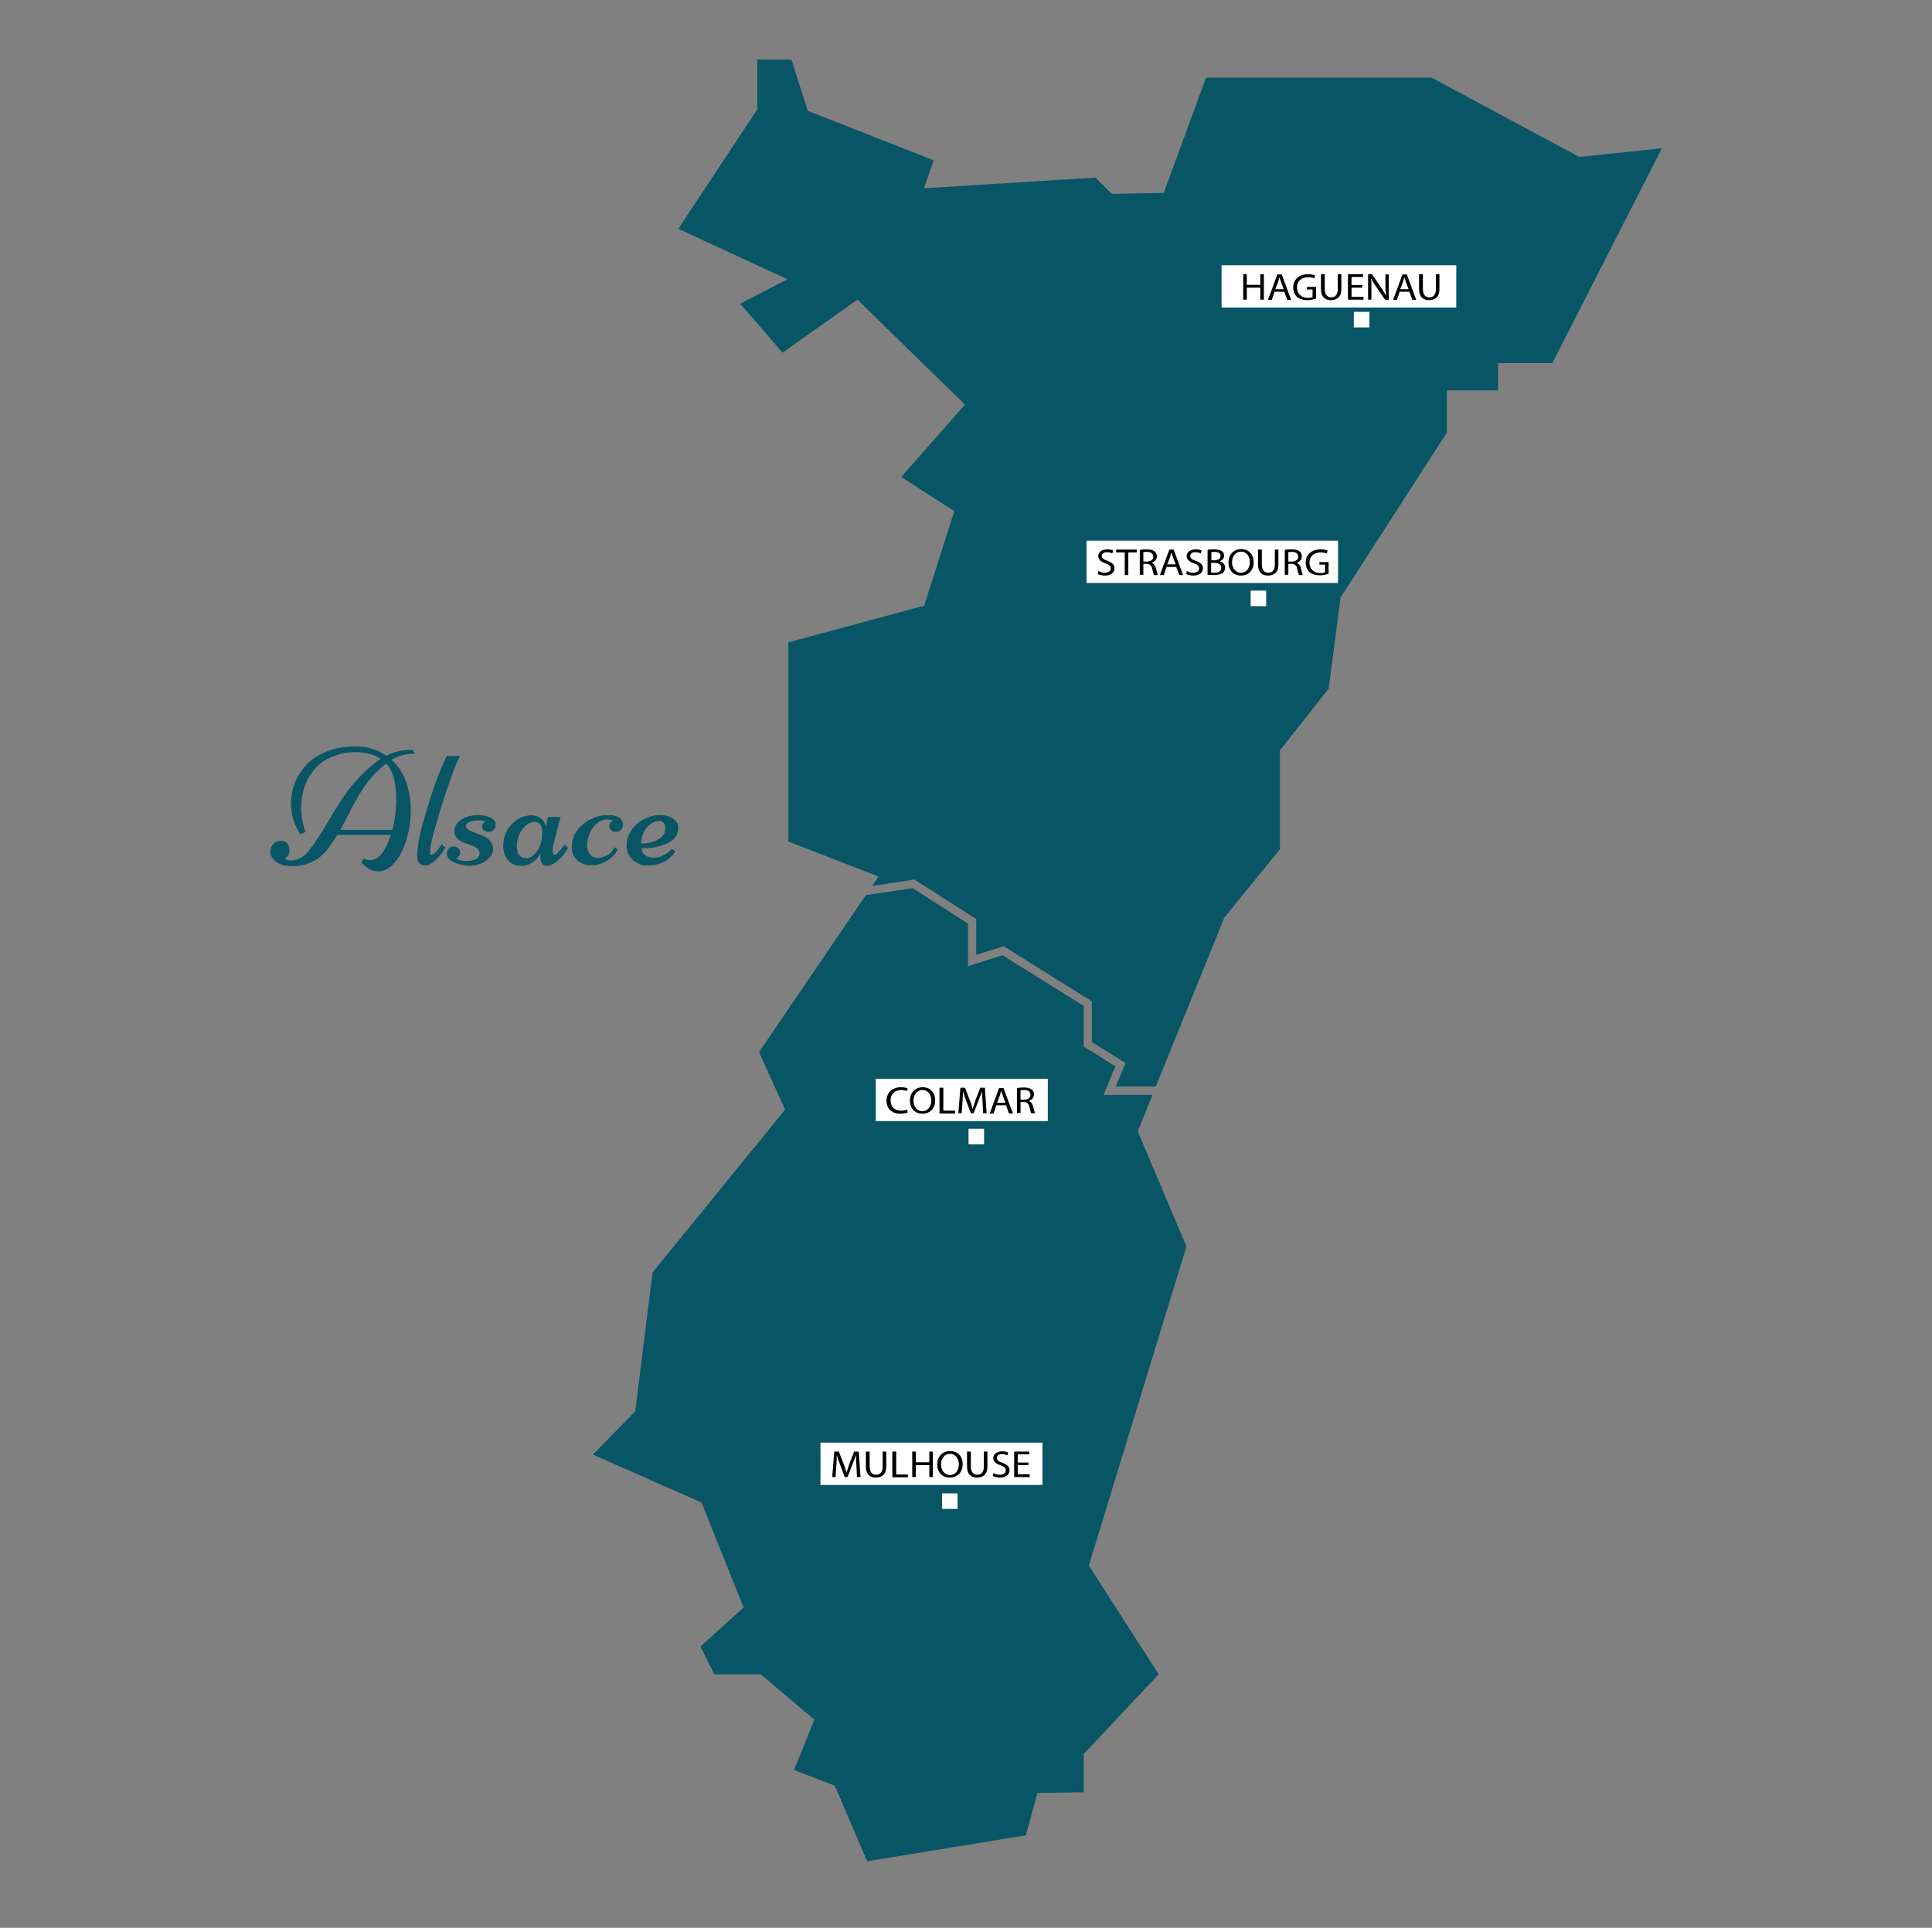 <?xml version="1.0" encoding="utf-8"?>
<!-- Generator: Adobe Illustrator 27.9.0, SVG Export Plug-In . SVG Version: 6.00 Build 0)  -->
<svg version="1.0" xmlns="http://www.w3.org/2000/svg" xmlns:xlink="http://www.w3.org/1999/xlink" x="0px" y="0px" width="758.2px"
	 height="756.6px" viewBox="0 0 758.2 756.6" enable-background="new 0 0 758.2 756.6" xml:space="preserve">
<rect x="0" y="0" width="758.2" height="756.6" fill="#808080" stroke="none"/>
<g id="Calque_1">
	<g>
		<g>
			<polygon fill="#085565" points="437.7,418.5 425.3,410.7 425.3,394.8 393.4,374.9 379.9,379.2 379.9,362.5 358.2,348.6 
				339.8,351.3 297.9,412.9 308.1,435.5 256.1,499.4 249.3,553.9 232.7,570.9 275.3,589.7 291.8,630.9 274.9,646.2 280.3,657.1 
				298.5,657.1 319.6,674.9 311.6,694.7 327.6,700.8 340.3,730.5 402.6,720.3 407.1,703.7 425.3,703.4 425.3,688.4 454.7,657.1 
				427.3,614.4 465.6,489.2 446.5,444 452.3,429.7 433.1,429.7 			"/>
			<polygon fill="#085565" points="619.8,61.6 561.9,30.5 473.3,30.5 456.7,75.7 436.3,76.1 429.9,69.7 362.6,73.9 366.4,62.9 
				317,43.5 310.6,23.4 297.2,23.4 297.2,42.9 266.2,89.8 309,109.6 290.5,119.2 307.1,138.4 336.5,117.6 378.7,158.8 353.7,187.2 
				374.5,200.6 362.7,237.7 309.4,252.1 309.4,330.3 344.8,344 342.3,347.7 358.9,345.2 383.1,360.7 383.1,374.7 393.9,371.4 
				428.5,393 428.5,409 441.7,417.2 437.9,426.4 453.6,426.4 480.5,360.1 502.3,333.3 502.3,294.5 521.4,270.3 526.1,234.5 
				567.8,169.8 567.8,153.2 587.9,153.2 587.9,142.5 609.2,142.5 652.2,58.2 			"/>
		</g>
		<rect x="531.3" y="122.4" fill="#FFFFFF" width="6.1" height="6.1"/>
		<g>
			<rect x="479.4" y="104.1" fill="#FFFFFF" width="92.1" height="16.6"/>
			<g>
				<path d="M489.3,107.6v4.2h5.3v-4.2h1.4v10h-1.4v-4.7h-5.3v4.7h-1.4v-10H489.3z"/>
				<path d="M500.2,114.5l-1.1,3.2h-1.5l3.7-10h1.7l3.7,10h-1.5l-1.2-3.2H500.2z M503.8,113.5l-1.1-2.9c-0.2-0.7-0.4-1.3-0.6-1.8h0
					c-0.2,0.6-0.3,1.2-0.5,1.8l-1.1,2.9H503.8z"/>
				<path d="M516.4,117.2c-0.6,0.2-1.9,0.6-3.3,0.6c-1.6,0-3-0.4-4.1-1.3c-0.9-0.8-1.5-2.2-1.5-3.7c0-3,2.2-5.2,5.9-5.2
					c1.3,0,2.2,0.3,2.7,0.5l-0.3,1.1c-0.6-0.2-1.3-0.4-2.4-0.4c-2.6,0-4.4,1.5-4.4,4c0,2.5,1.7,4.1,4.2,4.1c0.9,0,1.5-0.1,1.9-0.3
					v-3h-2.2v-1h3.6V117.2z"/>
				<path d="M519.9,107.6v5.9c0,2.2,1.1,3.2,2.5,3.2c1.6,0,2.6-1,2.6-3.2v-5.9h1.4v5.9c0,3.1-1.8,4.3-4.1,4.3
					c-2.2,0-3.9-1.2-3.9-4.3v-5.9H519.9z"/>
				<path d="M534.6,112.9h-4.2v3.6h4.7v1.1H529v-10h5.9v1.1h-4.5v3.2h4.2V112.9z"/>
				<path d="M536.9,117.6v-10h1.5l3.5,5.1c0.8,1.2,1.4,2.2,2,3.3l0,0c-0.1-1.3-0.2-2.6-0.2-4.1v-4.2h1.3v10h-1.4l-3.5-5.1
					c-0.8-1.1-1.5-2.3-2-3.4l0,0c0.1,1.3,0.1,2.5,0.1,4.1v4.3H536.9z"/>
				<path d="M549.3,114.5l-1.1,3.2h-1.5l3.7-10h1.7l3.7,10h-1.5l-1.2-3.2H549.3z M552.8,113.5l-1.1-2.9c-0.2-0.7-0.4-1.3-0.6-1.8h0
					c-0.2,0.6-0.3,1.2-0.5,1.8l-1.1,2.9H552.8z"/>
				<path d="M558.4,107.6v5.9c0,2.2,1.1,3.2,2.5,3.2c1.6,0,2.6-1,2.6-3.2v-5.9h1.4v5.9c0,3.1-1.8,4.3-4.1,4.3
					c-2.2,0-3.9-1.2-3.9-4.3v-5.9H558.4z"/>
			</g>
		</g>
		<rect x="490.8" y="231.8" fill="#FFFFFF" width="6.1" height="6.1"/>
		<g>
			<rect x="426.4" y="212.2" fill="#FFFFFF" width="98.7" height="16.6"/>
			<g>
				<path d="M431.1,224.1c0.6,0.4,1.5,0.7,2.5,0.7c1.4,0,2.3-0.7,2.3-1.7c0-0.9-0.6-1.5-2-2c-1.8-0.6-2.9-1.4-2.9-2.8
					c0-1.6,1.4-2.7,3.5-2.7c1.1,0,1.9,0.2,2.4,0.5l-0.4,1.1c-0.4-0.2-1.1-0.5-2.1-0.5c-1.5,0-2,0.8-2,1.5c0,0.9,0.7,1.4,2.2,1.9
					c1.8,0.7,2.8,1.5,2.8,2.9c0,1.5-1.2,2.9-3.8,2.9c-1,0-2.2-0.3-2.8-0.6L431.1,224.1z"/>
				<path d="M441.3,216.8H438v-1.1h8.1v1.1h-3.3v8.9h-1.4V216.8z"/>
				<path d="M447.3,215.8c0.7-0.1,1.7-0.2,2.7-0.2c1.5,0,2.5,0.3,3.1,0.8c0.5,0.4,0.9,1.1,0.9,1.9c0,1.3-0.9,2.2-2,2.6v0
					c0.8,0.3,1.3,1,1.6,2c0.4,1.4,0.6,2.4,0.8,2.8h-1.5c-0.2-0.3-0.4-1.1-0.7-2.4c-0.3-1.4-0.9-1.9-2.2-2h-1.3v4.3h-1.4V215.8z
					 M448.7,220.4h1.4c1.5,0,2.5-0.8,2.5-1.9c0-1.3-1-1.9-2.5-1.9c-0.7,0-1.2,0.1-1.4,0.1V220.4z"/>
				<path d="M457.8,222.5l-1.1,3.2h-1.5l3.7-10h1.7l3.7,10h-1.5l-1.2-3.2H457.8z M461.4,221.5l-1.1-2.9c-0.2-0.7-0.4-1.3-0.6-1.8h0
					c-0.2,0.6-0.3,1.2-0.5,1.8l-1.1,2.9H461.4z"/>
				<path d="M465.8,224.1c0.6,0.4,1.5,0.7,2.5,0.7c1.4,0,2.3-0.7,2.3-1.7c0-0.9-0.6-1.5-2-2c-1.8-0.6-2.9-1.4-2.9-2.8
					c0-1.6,1.4-2.7,3.5-2.7c1.1,0,1.9,0.2,2.4,0.5l-0.4,1.1c-0.4-0.2-1.1-0.5-2.1-0.5c-1.5,0-2,0.8-2,1.5c0,0.9,0.7,1.4,2.2,1.9
					c1.8,0.7,2.8,1.5,2.8,2.9c0,1.5-1.2,2.9-3.8,2.9c-1,0-2.2-0.3-2.8-0.6L465.8,224.1z"/>
				<path d="M473.9,215.8c0.6-0.1,1.6-0.2,2.6-0.2c1.4,0,2.3,0.2,3,0.7c0.6,0.4,0.9,1,0.9,1.8c0,1-0.7,1.8-1.8,2.2v0
					c1,0.2,2.2,1,2.2,2.5c0,0.9-0.4,1.5-0.9,2c-0.8,0.6-2,0.9-3.8,0.9c-1,0-1.7-0.1-2.2-0.1V215.8z M475.3,219.9h1.3
					c1.5,0,2.4-0.7,2.4-1.7c0-1.2-1-1.6-2.4-1.6c-0.6,0-1,0-1.2,0.1V219.9z M475.3,224.7c0.3,0,0.7,0.1,1.2,0.1c1.5,0,2.8-0.5,2.8-2
					c0-1.4-1.3-1.9-2.8-1.9h-1.2V224.7z"/>
				<path d="M492,220.6c0,3.5-2.3,5.3-5,5.3c-2.9,0-4.9-2.1-4.9-5.1c0-3.2,2.1-5.3,5-5.3C490,215.5,492,217.6,492,220.6z
					 M483.5,220.7c0,2.1,1.3,4.1,3.5,4.1c2.2,0,3.5-1.9,3.5-4.2c0-2-1.1-4.1-3.5-4.1C484.7,216.5,483.5,218.5,483.5,220.7z"/>
				<path d="M495.2,215.7v5.9c0,2.2,1.1,3.2,2.5,3.2c1.6,0,2.6-1,2.6-3.2v-5.9h1.4v5.9c0,3.1-1.8,4.3-4.1,4.3
					c-2.2,0-3.9-1.2-3.9-4.3v-5.9H495.2z"/>
				<path d="M504.2,215.8c0.7-0.1,1.7-0.2,2.7-0.2c1.5,0,2.5,0.3,3.1,0.8c0.5,0.4,0.9,1.1,0.9,1.9c0,1.3-0.9,2.2-2,2.6v0
					c0.8,0.3,1.3,1,1.6,2c0.4,1.4,0.6,2.4,0.8,2.8h-1.5c-0.2-0.3-0.4-1.1-0.7-2.4c-0.3-1.4-0.9-1.9-2.2-2h-1.3v4.3h-1.4V215.8z
					 M505.6,220.4h1.4c1.5,0,2.5-0.8,2.5-1.9c0-1.3-1-1.9-2.5-1.9c-0.7,0-1.2,0.1-1.4,0.1V220.4z"/>
				<path d="M521.3,225.2c-0.6,0.2-1.9,0.6-3.3,0.6c-1.6,0-3-0.4-4.1-1.3c-0.9-0.8-1.5-2.2-1.5-3.7c0-3,2.2-5.2,5.9-5.2
					c1.3,0,2.2,0.3,2.7,0.5l-0.3,1.1c-0.6-0.2-1.3-0.4-2.4-0.4c-2.6,0-4.4,1.5-4.4,4c0,2.5,1.7,4.1,4.2,4.1c0.9,0,1.5-0.1,1.9-0.3
					v-3h-2.2v-1h3.6V225.2z"/>
			</g>
		</g>
		<rect x="380.1" y="443" fill="#FFFFFF" width="6.1" height="6.1"/>
		<g>
			<rect x="343.7" y="423.4" fill="#FFFFFF" width="67.5" height="16.6"/>
			<g>
				<path d="M356.2,436.6c-0.5,0.2-1.5,0.5-2.9,0.5c-3.1,0-5.4-1.8-5.4-5.1c0-3.1,2.3-5.3,5.7-5.3c1.4,0,2.2,0.3,2.6,0.4l-0.3,1.1
					c-0.5-0.2-1.3-0.4-2.2-0.4c-2.5,0-4.2,1.5-4.2,4.1c0,2.5,1.5,4,4.2,4c0.9,0,1.7-0.2,2.3-0.4L356.2,436.6z"/>
				<path d="M367,431.8c0,3.5-2.3,5.3-5,5.3c-2.9,0-4.9-2.1-4.9-5.1c0-3.2,2.1-5.3,5-5.3C365,426.7,367,428.8,367,431.8z M358.5,432
					c0,2.1,1.3,4.1,3.5,4.1c2.2,0,3.5-1.9,3.5-4.2c0-2-1.1-4.1-3.5-4.1C359.7,427.8,358.5,429.8,358.5,432z"/>
				<path d="M368.8,426.9h1.4v9h4.6v1.1h-6.1V426.9z"/>
				<path d="M385.6,432.5c-0.1-1.4-0.2-3.1-0.2-4.3h0c-0.4,1.2-0.8,2.4-1.4,3.8l-1.9,4.9H381l-1.8-4.8c-0.5-1.4-1-2.7-1.3-3.9h0
					c0,1.3-0.1,2.9-0.2,4.4l-0.3,4.3h-1.3l0.8-10h1.8l1.9,4.9c0.5,1.2,0.8,2.3,1.1,3.4h0c0.3-1,0.7-2.1,1.1-3.4l1.9-4.9h1.8l0.7,10
					h-1.4L385.6,432.5z"/>
				<path d="M391,433.8l-1.1,3.2h-1.5l3.7-10h1.7l3.7,10H396l-1.2-3.2H391z M394.6,432.8l-1.1-2.9c-0.2-0.7-0.4-1.3-0.6-1.8h0
					c-0.2,0.6-0.3,1.2-0.5,1.8l-1.1,2.9H394.6z"/>
				<path d="M399.1,427c0.7-0.1,1.7-0.2,2.7-0.2c1.5,0,2.5,0.3,3.1,0.8c0.5,0.4,0.9,1.1,0.9,1.9c0,1.3-0.9,2.2-2,2.6v0
					c0.8,0.3,1.3,1,1.6,2c0.4,1.4,0.6,2.4,0.8,2.8h-1.5c-0.2-0.3-0.4-1.1-0.7-2.4c-0.3-1.4-0.9-1.9-2.2-2h-1.3v4.3h-1.4V427z
					 M400.5,431.6h1.4c1.5,0,2.5-0.8,2.5-1.9c0-1.3-1-1.9-2.5-1.9c-0.7,0-1.2,0.1-1.4,0.1V431.6z"/>
			</g>
		</g>
		<rect x="369.7" y="586.1" fill="#FFFFFF" width="6.1" height="6.1"/>
		<g>
			<rect x="322" y="566.2" fill="#FFFFFF" width="87.1" height="16.6"/>
			<g>
				<path d="M336.1,575.3c-0.1-1.4-0.2-3.1-0.2-4.3h0c-0.4,1.2-0.8,2.4-1.4,3.8l-1.9,4.9h-1.1l-1.8-4.8c-0.5-1.4-1-2.7-1.3-3.9h0
					c0,1.3-0.1,2.9-0.2,4.4l-0.3,4.3h-1.3l0.8-10h1.8l1.9,4.9c0.5,1.2,0.8,2.3,1.1,3.4h0c0.3-1,0.7-2.1,1.1-3.4l1.9-4.9h1.8l0.7,10
					h-1.4L336.1,575.3z"/>
				<path d="M341.3,569.7v5.9c0,2.2,1.1,3.2,2.5,3.2c1.6,0,2.6-1,2.6-3.2v-5.9h1.4v5.9c0,3.1-1.8,4.3-4.1,4.3
					c-2.2,0-3.9-1.2-3.9-4.3v-5.9H341.3z"/>
				<path d="M350.3,569.7h1.4v9h4.6v1.1h-6.1V569.7z"/>
				<path d="M359.4,569.7v4.2h5.3v-4.2h1.4v10h-1.4V575h-5.3v4.7H358v-10H359.4z"/>
				<path d="M377.8,574.6c0,3.5-2.3,5.3-5.1,5.3c-2.9,0-4.9-2.1-4.9-5.1c0-3.2,2.1-5.3,5.1-5.3C375.9,569.5,377.8,571.6,377.8,574.6
					z M369.3,574.8c0,2.1,1.3,4.1,3.5,4.1c2.2,0,3.5-1.9,3.5-4.2c0-2-1.1-4.1-3.5-4.1C370.5,570.6,369.3,572.6,369.3,574.8z"/>
				<path d="M381,569.7v5.9c0,2.2,1.1,3.2,2.5,3.2c1.6,0,2.6-1,2.6-3.2v-5.9h1.4v5.9c0,3.1-1.8,4.3-4.1,4.3c-2.2,0-3.9-1.2-3.9-4.3
					v-5.9H381z"/>
				<path d="M389.9,578.1c0.6,0.4,1.5,0.7,2.5,0.7c1.4,0,2.3-0.7,2.3-1.7c0-0.9-0.6-1.5-2-2c-1.8-0.6-2.9-1.4-2.9-2.8
					c0-1.6,1.4-2.7,3.5-2.7c1.1,0,1.9,0.2,2.4,0.5l-0.4,1.1c-0.4-0.2-1.1-0.5-2.1-0.5c-1.5,0-2,0.8-2,1.5c0,0.9,0.7,1.4,2.2,1.9
					c1.8,0.7,2.8,1.5,2.8,2.9c0,1.5-1.2,2.9-3.8,2.9c-1,0-2.2-0.3-2.8-0.6L389.9,578.1z"/>
				<path d="M403.6,575h-4.2v3.6h4.7v1.1H398v-10h5.9v1.1h-4.5v3.2h4.2V575z"/>
			</g>
		</g>
		<g>
			<path fill="#085565" d="M141.8,338.5l0.9-1.6c0.9,0.5,1.7,0.7,2.6,0.7c1.7,0,3.2-0.9,4.6-2.7c1.4-1.8,2.5-4.2,3.5-7.2h-21
				l-2.6,3.9c-1.9,2.9-4.2,5-6.6,6.3c-2.5,1.3-5.3,2-8.3,2c-3.1,0-5.3-0.6-6.7-1.8c-1.4-1.2-2.1-2.4-2.1-3.7c0-1.3,0.4-2.4,1.2-3.2
				c0.8-0.8,1.7-1.2,2.9-1.2s2,0.4,2.6,1.1s0.8,1.7,0.8,2.9c0,1.2-0.6,2.1-1.7,2.8c0.1,0.2,0.3,0.4,0.7,0.6c0.4,0.2,1,0.3,1.7,0.3
				s1.4-0.1,2.1-0.3c0.7-0.2,1.5-0.6,2.4-1.2c0.9-0.6,1.8-1.5,2.8-2.8c2.1-2.7,4.7-6.7,7.9-12.2c3.2-5.5,6.2-10,9.2-13.6
				c3-3.6,6.6-6.9,10.7-9.8c-1.2-0.8-2.7-1.5-4.5-1.9c-1.8-0.5-3.8-0.7-6-0.7c-2.2,0-4.5,0.4-7,1.2c-2.4,0.8-4.5,1.9-6.1,3.2
				c-1.7,1.4-3.1,3-4.2,4.8c-2.2,3.6-3.4,7.7-3.4,12.5c0,3.3,0.6,6.5,1.7,9.6l-2.1,1c-2.4-3.9-3.6-7.9-3.6-12.3
				c0-2.9,0.6-5.7,1.7-8.4s2.8-5,4.8-7.1c2.1-2.1,4.7-3.7,7.9-4.9c3.2-1.2,6.7-1.8,10.5-1.8c2.8,0,4.7,0.2,5.9,0.6l2.3,0.7
				c0.8,0.2,1.7,0.7,2.7,1.3c1,0.6,1.6,1,1.6,1c2-1,3.8-1.6,5.3-1.9c1.5-0.3,3.2-0.4,5.1-0.4l0.8,1.5c-3.4,0-6.4,0.8-9.2,2.4
				c2.5,2.2,4.4,5,5.7,8.5c1.2,3.4,1.9,7.2,1.9,11.4c0,4.1-0.6,8-1.8,11.8c-1.2,3.7-2.7,6.7-4.7,8.8c-1.9,2.2-4.1,3.3-6.3,3.3
				C146.1,342,143.9,340.8,141.8,338.5z M151.6,299.7c-3.6,2.7-6.5,5.8-8.8,9.3c-2,3-3.8,6.2-5.5,9.6c-1.7,3.3-2.9,5.7-3.7,7.1H154
				c1-4,1.5-8,1.5-11.9C155.5,307.2,154.2,302.5,151.6,299.7z"/>
			<path fill="#085565" d="M175.3,296.7h5.2c-0.9,1.6-2.3,5.1-4.2,10.5c-1.9,5.4-3.6,10.9-5.2,16.4c-1.6,5.5-2.3,8.8-2.3,10.1
				c0,1.2,0.1,1.8,0.4,1.8c0.9,0,2.3-1.4,4.2-4.1l1.3,1.3c-0.9,1.6-1.9,3-3,4.1c-1.9,2-3.5,2.9-4.7,2.9c-2.2,0-3.3-1.3-3.3-3.9
				c0-3.9,1.3-10,3.9-18.4C170.2,308.9,172.7,302,175.3,296.7z"/>
			<path fill="#085565" d="M179.3,338.9c-1.4-0.5-2.4-1.1-3-1.7c-0.6-0.7-0.9-1.4-0.9-2.2c0-0.8,0.2-1.5,0.7-2
				c0.4-0.5,1-0.8,1.8-0.8s1.4,0.2,1.9,0.7c0.6,0.4,0.8,1.1,0.8,1.9c0,0.8-0.5,1.5-1.5,2c0.8,0.7,2,1.1,3.7,1.1c3.6,0,5.4-1,5.4-3.1
				c0-1.3-1.1-2.3-3.4-3.1c-0.9-0.3-1.9-0.7-2.8-1c-0.9-0.4-1.8-0.9-2.5-1.6c-0.7-0.7-1.1-1.6-1.2-2.6c0-1.4,0.5-2.7,1.4-3.7
				c1.8-1.9,4.5-2.9,8.1-2.9c1.8,0,3.3,0.3,4.7,1c1.4,0.7,2,1.5,2,2.6c0,1.1-0.3,1.8-0.8,2.3c-0.5,0.5-1.2,0.7-1.9,0.7
				c-0.7,0-1.3-0.2-1.8-0.6c-0.5-0.4-0.8-0.9-0.8-1.6c0-0.7,0.4-1.3,1.2-1.8c-0.5-0.4-1.4-0.5-2.7-0.5c-1.3,0-2.4,0.2-3.4,0.6
				s-1.5,0.9-1.5,1.5c0,0.6,0.4,1.2,1.1,1.6c0.7,0.4,1.6,0.8,2.7,1.2c1,0.4,2.1,0.8,3.1,1.2c1,0.5,1.9,1.1,2.7,2
				c0.7,0.9,1.1,1.9,1.1,3.2c0,1.3-0.5,2.4-1.6,3.5c-2,2-4.7,3-8.1,3C182.3,339.7,180.7,339.4,179.3,338.9z"/>
			<path fill="#085565" d="M215,320.6h5l-2.5,9.6c-0.4,1.3-0.6,2.6-0.6,3.7c0,1.1,0.2,1.6,0.6,1.6c0.4,0,0.9-0.3,1.6-1
				c0.7-0.7,1.2-1.3,1.7-2l0.7-1l1.4,1.3c-0.7,1.4-1.6,2.6-2.7,3.7c-2.1,2.2-3.9,3.3-5.5,3.3c-1.8,0-2.7-1.4-2.7-4.2
				c0-0.5,0-0.8,0.1-1.1c-0.3,1.1-0.9,2-1.8,2.9c-1.7,1.6-3.6,2.4-5.8,2.4c-2.1,0-3.9-0.7-5.1-2.2c-1.3-1.5-1.9-3.3-1.9-5.5
				c0-3.4,1.1-6.3,3.3-8.6c2.2-2.3,4.8-3.5,7.8-3.5c1.5,0,2.7,0.4,3.7,1.2c1,0.8,1.6,1.9,1.9,3.2L215,320.6z M209.7,322.6
				c-1.2,0-2.4,0.5-3.5,1.5c-1.1,1-1.9,2.3-2.5,3.7c-0.6,1.5-0.9,2.9-0.9,4.3c0,1.4,0.3,2.5,0.9,3.4c0.6,0.9,1.5,1.3,2.8,1.3
				s2.4-0.6,3.4-1.7c1.9-2.2,2.9-4.8,2.9-7.9C212.9,324.1,211.8,322.6,209.7,322.6z"/>
			<path fill="#085565" d="M241.1,332.5l1.3,0.9c-0.9,1.9-2.4,3.4-4.3,4.5c-1.9,1.1-4,1.7-6.1,1.7c-2.1,0-3.9-0.6-5.4-1.9
				c-1.5-1.3-2.2-3.1-2.2-5.5c0-2.4,0.7-4.5,2.2-6.4c1.5-1.9,3.3-3.4,5.4-4.4c2.1-1,4.3-1.5,6.5-1.5c2.7,0,4.5,0.6,5.4,1.9
				c0.4,0.5,0.6,1.2,0.6,1.9c0,0.8-0.3,1.4-0.8,2c-0.5,0.5-1.2,0.8-1.9,0.8c-0.7,0-1.4-0.2-1.9-0.7c-0.5-0.5-0.8-1.1-0.8-1.8
				c0-0.7,0.5-1.4,1.4-2c-0.8-0.3-1.6-0.4-2.2-0.4c-1.5,0-2.8,0.5-4.1,1.6c-1.2,1.1-2.2,2.4-2.8,3.9c-0.6,1.5-1,3.1-1,4.6
				c0,1.5,0.4,2.7,1.1,3.6c0.7,0.9,1.7,1.4,3.1,1.4c1.3,0,2.6-0.4,3.9-1.1S240.5,333.7,241.1,332.5z"/>
			<path fill="#085565" d="M251.8,332.9c0.1,2.4,1.8,3.7,5,3.7c1.2,0,2.4-0.3,3.7-1c1.3-0.7,2.3-1.5,3.1-2.4l1.4,0.9
				c-1.8,3-4.6,4.8-8.5,5.4c-0.9,0.1-1.7,0.2-2.5,0.2c-2.3,0-4.2-0.8-5.8-2.3c-1.5-1.5-2.3-3.4-2.3-5.6s0.7-4.2,2-6.1
				c1.3-1.9,3-3.3,5-4.3c2-1,4-1.5,6-1.5c2,0,3.7,0.4,5.1,1.3c1.4,0.9,2.2,2.1,2.2,3.6c0,1.5-0.4,2.8-1.3,3.9
				c-0.9,1.1-2.1,1.9-3.5,2.5c-2.8,1.1-5.5,1.7-8.2,1.7L251.8,332.9z M251.6,331.1c2.4-0.1,4.3-0.5,5.7-1.1c1.4-0.7,2.4-1.4,3-2.3
				c0.6-0.9,0.8-1.8,0.8-2.7c0-0.9-0.2-1.7-0.7-2.1c-0.5-0.5-1-0.7-1.6-0.7c-1.4,0-2.6,0.5-3.8,1.4c-1.1,0.9-2,2.1-2.6,3.4
				C251.9,328.4,251.6,329.7,251.6,331.1z"/>
		</g>
	</g>
</g>
<g id="Calque_2">
</g>
</svg>
